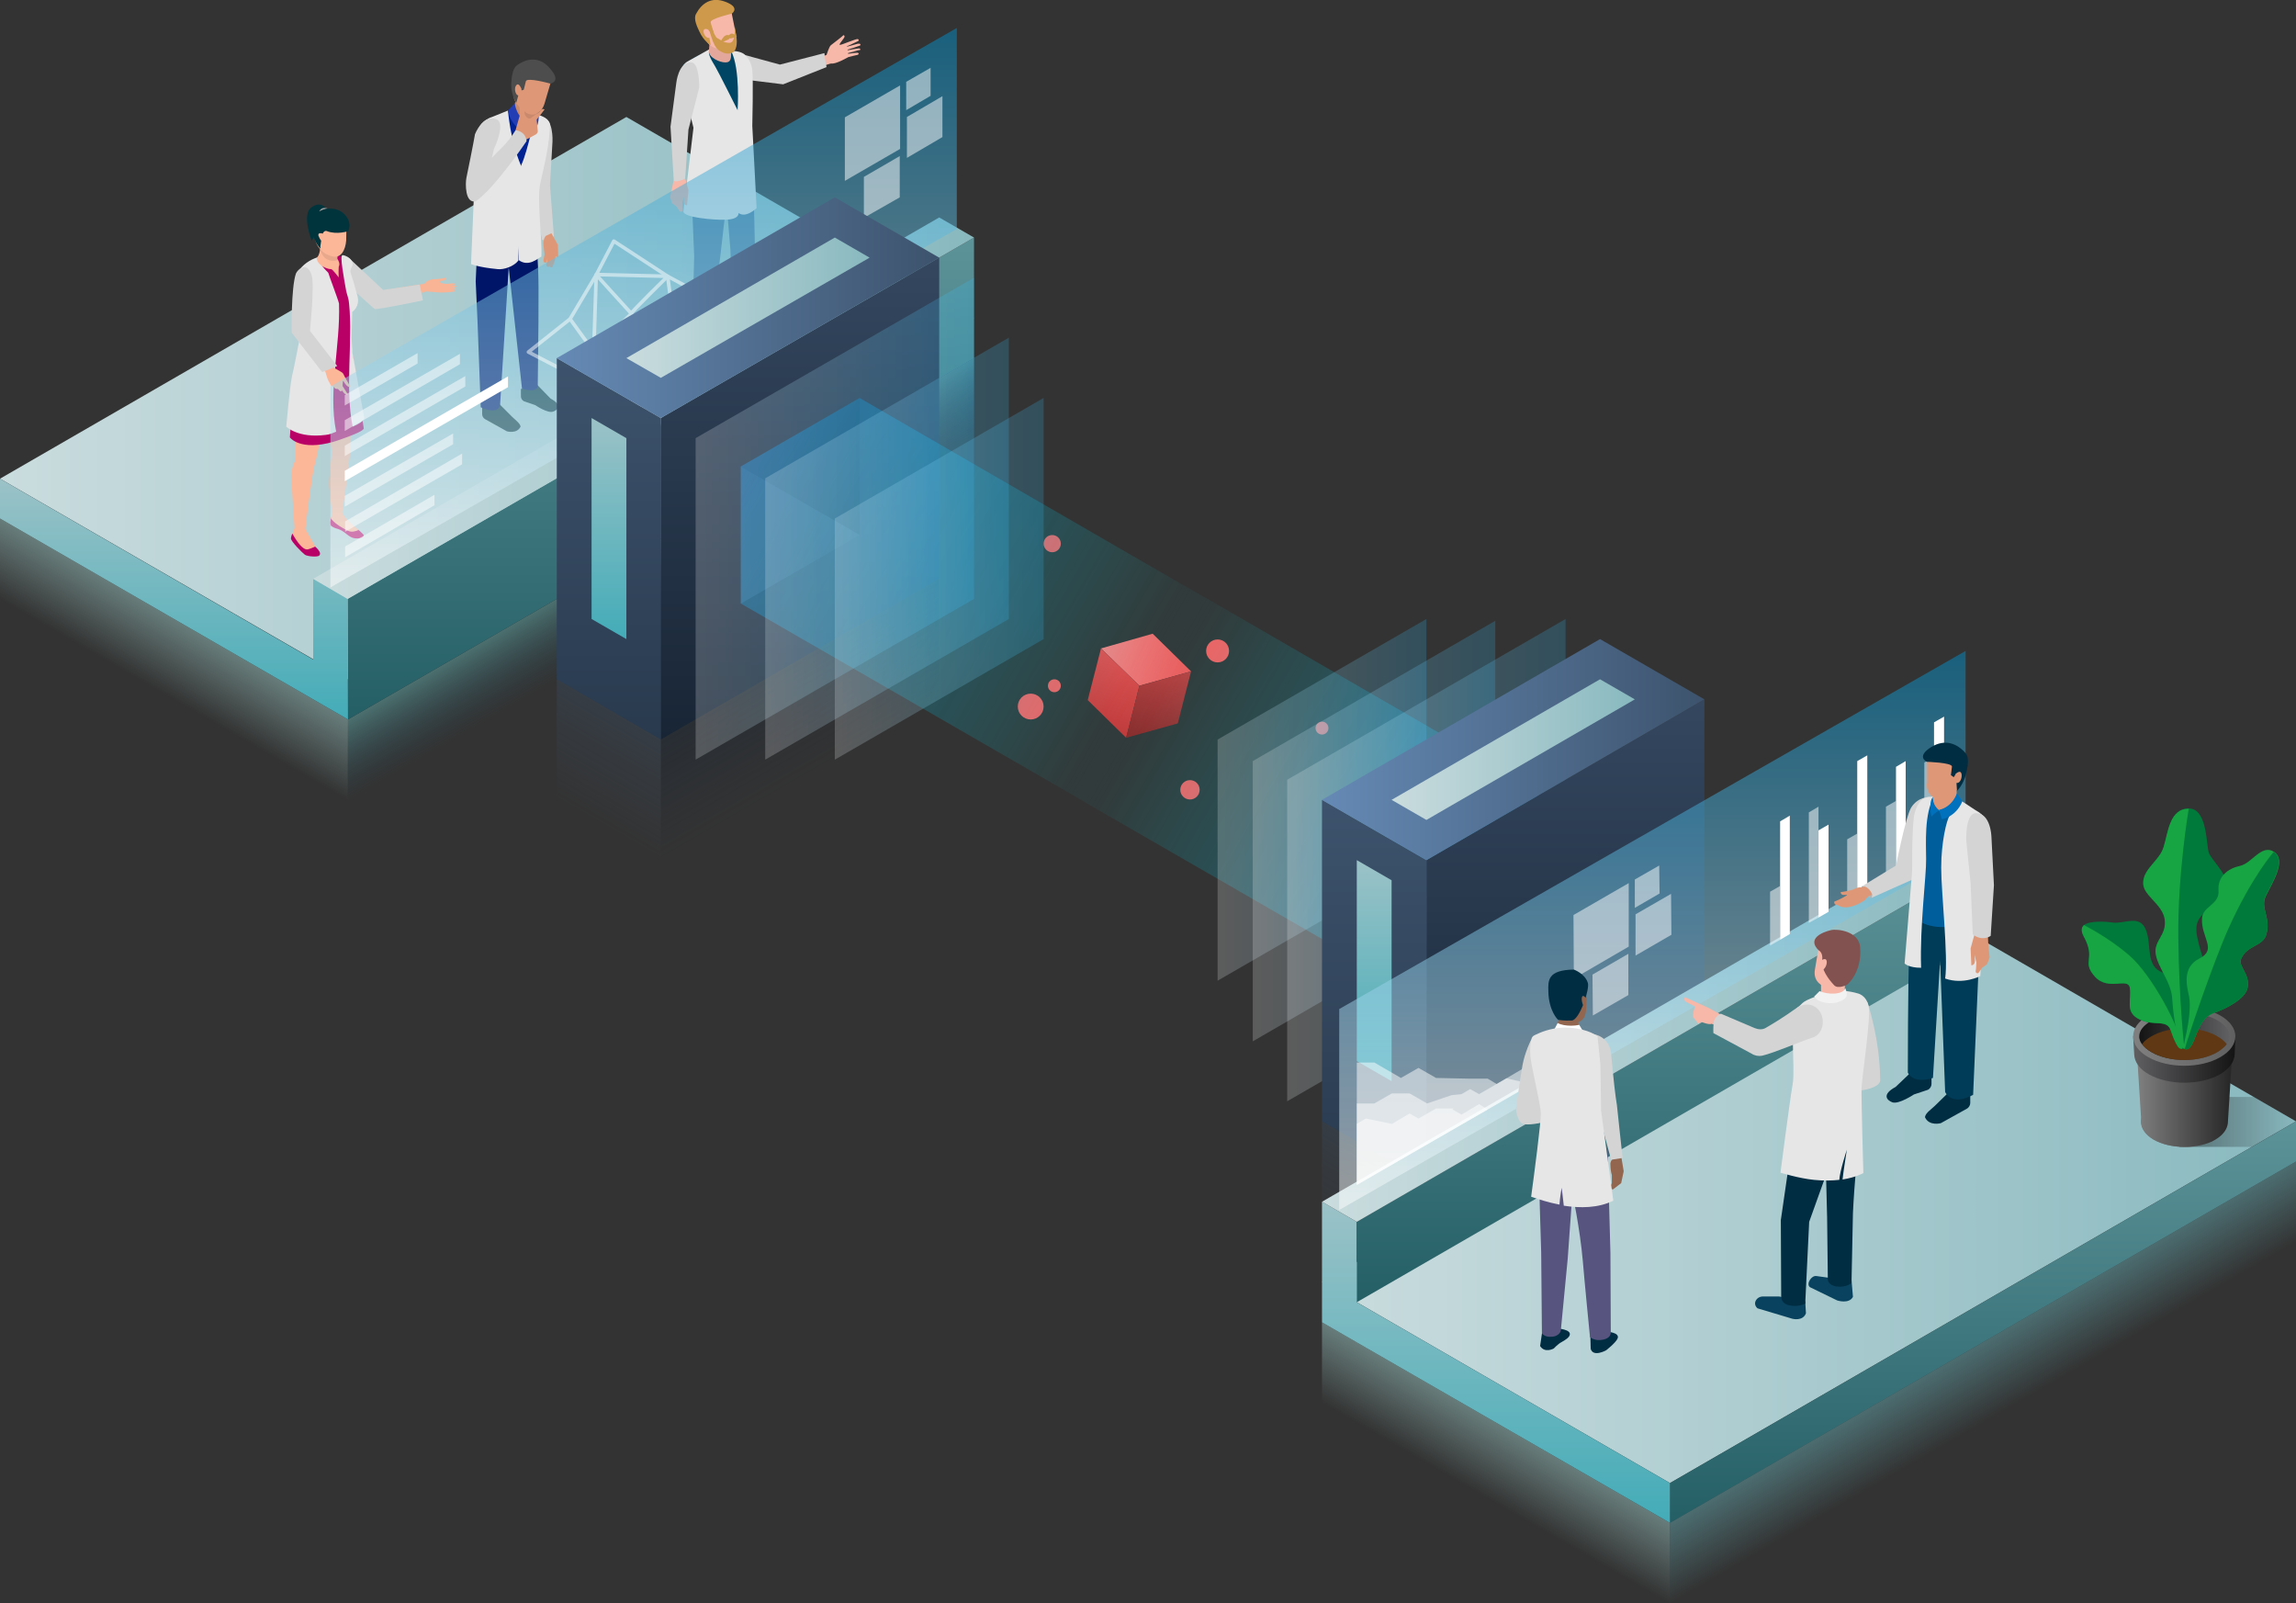 <svg xmlns="http://www.w3.org/2000/svg" width="640" height="446.8" viewBox="0 0 640 446.8" preserveAspectRatio="xMidYMid meet" xml:space="preserve">
    <rect x="0" y="0" width="640" height="446.8" fill="#333333" stroke="none"/>
    <style>.st0{fill:#f65e5e}.st18{fill:#0d343a}.st20{fill:#d4d4d4}.st21{fill:#df9877}.st23{fill:#e6e6e6}.st25{fill:#233eb5}.st28{fill:#b90067}.st29{fill:#fcb698}.st31{fill:#00343d}.st33{opacity:.1;fill:#6c90b1}.st34{fill:#f7b7a9}.st37{fill:#002d42}.st39{fill:#ce994a}.st43{opacity:.5}.st44{fill:none;stroke:#fff;stroke-linecap:round;stroke-linejoin:round;stroke-miterlimit:10}.st45{opacity:.5}.st45,.st46{fill:#fff}.st69{fill:#92664f}.st74{fill:#0071bc}.st75{fill:#09425e}.st86{fill:#007a3a}.st87{fill:#16a542}</style>
    <g id="creation">
        <circle cx="293.3" cy="151.5" r="2.4" class="st0"/>
        <circle cx="287.3" cy="196.9" r="3.6" class="st0"/>
        <circle cx="293.9" cy="191.1" r="1.8" class="st0"/>
        <circle cx="368.5" cy="202.9" r="1.8" class="st0"/>
        <circle cx="339.4" cy="181.4" r="3.2" class="st0"/>
        <circle cx="331.7" cy="220.1" r="2.7" class="st0"/>
        <linearGradient id="SVGID_1_" x1="278.289" x2="304.227" y1="-15919.523" y2="-15919.523" gradientTransform="scale(1 -1)rotate(-14.389 62634.718 -8162.603)" gradientUnits="userSpaceOnUse">
            <stop offset="0" style="stop-color:#f68282"/>
            <stop offset="1" style="stop-color:#f25555"/>
        </linearGradient>
        <path d="m306.9 180.7 14.4-4.1 10.7 10.5-14.4 4z" style="fill:url(#SVGID_1_)"/>
        <linearGradient id="SVGID_00000063629272111420361950000012244162190946413450_" x1="284.773" x2="284.773" y1="-15941.964" y2="-15919.523" gradientTransform="scale(1 -1)rotate(-14.389 62634.718 -8162.603)" gradientUnits="userSpaceOnUse">
            <stop offset="0" style="stop-color:#c73434"/>
            <stop offset="1" style="stop-color:#e64c4c"/>
        </linearGradient>
        <path d="m317.6 191.1-10.7-10.4-3.7 14.4 10.7 10.5z" style="fill:url(#SVGID_00000063629272111420361950000012244162190946413450_)"/>
        <linearGradient id="SVGID_00000148632764662074613160000008585652563321049488_" x1="297.742" x2="297.742" y1="-15941.964" y2="-15919.523" gradientTransform="scale(1 -1)rotate(-14.389 62634.718 -8162.603)" gradientUnits="userSpaceOnUse">
            <stop offset="0" style="stop-color:#8c2525"/>
            <stop offset="1" style="stop-color:#bf3d3d"/>
        </linearGradient>
        <path d="m332 187.1-14.4 4-3.7 14.5 14.4-4z" style="fill:url(#SVGID_00000148632764662074613160000008585652563321049488_)"/>
    </g>
    <g id="array_1_">
        <linearGradient id="SVGID_00000044160711962978563120000006597899460496388488_" x1="428.627" x2="312.969" y1="258.241" y2="191.466" gradientUnits="userSpaceOnUse">
            <stop offset="0" style="stop-color:#0072bf;stop-opacity:.5"/>
            <stop offset="1" style="stop-color:#0ff;stop-opacity:0"/>
        </linearGradient>
        <path d="m329.5 162.8-33.1 57.3 99.2 57.2 33-19.1v-38.1z" style="fill:url(#SVGID_00000044160711962978563120000006597899460496388488_)"/>
        <linearGradient id="SVGID_00000168814411267771917620000008883070366331802528_" x1="339.39" x2="397.565" y1="222.906" y2="222.906" gradientUnits="userSpaceOnUse">
            <stop offset="0" style="stop-color:#fff"/>
            <stop offset="1" style="stop-color:#2abfff"/>
        </linearGradient>
        <path d="m339.4 206.1 58.2-33.6v67.2l-58.2 33.6z" style="opacity:.2;fill:url(#SVGID_00000168814411267771917620000008883070366331802528_)"/>
        <linearGradient id="SVGID_00000131365487099333784900000001611917065683124637_" x1="349.221" x2="416.834" y1="231.604" y2="231.604" gradientUnits="userSpaceOnUse">
            <stop offset="0" style="stop-color:#fff"/>
            <stop offset="1" style="stop-color:#2abfff"/>
        </linearGradient>
        <path d="m349.2 212.1 67.6-39.1v78.1l-67.6 39.1z" style="opacity:.2;fill:url(#SVGID_00000131365487099333784900000001611917065683124637_)"/>
        <linearGradient id="SVGID_00000062871633158484662540000006345714520821726091_" x1="358.781" x2="436.351" y1="239.7" y2="239.7" gradientUnits="userSpaceOnUse">
            <stop offset="0" style="stop-color:#fff"/>
            <stop offset="1" style="stop-color:#2abfff"/>
        </linearGradient>
        <path d="m358.8 217.3 77.6-44.8v89.6l-77.6 44.8z" style="opacity:.2;fill:url(#SVGID_00000062871633158484662540000006345714520821726091_)"/>
        <linearGradient id="SVGID_00000127040895454314220820000013061432331926412169_" x1="436.351" x2="436.351" y1="329.263" y2="194.909" gradientUnits="userSpaceOnUse">
            <stop offset="0" style="stop-color:#182535"/>
            <stop offset="1" style="stop-color:#34475f"/>
        </linearGradient>
        <path d="M397.6 239.7v89.6l77.5-44.8v-89.6z" style="fill:url(#SVGID_00000127040895454314220820000013061432331926412169_)"/>
        <linearGradient id="SVGID_00000071541709554417149370000000075923562938993805_" x1="383.022" x2="383.022" y1="329.263" y2="222.906" gradientUnits="userSpaceOnUse">
            <stop offset="0" style="stop-color:#293a4e"/>
            <stop offset="1" style="stop-color:#3d536d"/>
        </linearGradient>
        <path d="m397.6 239.7-29.1-16.8v89.6l29.1 16.8z" style="fill:url(#SVGID_00000071541709554417149370000000075923562938993805_)"/>
        <linearGradient id="SVGID_00000145746171558322475420000015039714123756705155_" x1="375.519" x2="390.525" y1="351.208" y2="325.217" gradientUnits="userSpaceOnUse">
            <stop offset=".011" style="stop-color:#3d536d;stop-opacity:0"/>
            <stop offset="1" style="stop-color:#3d536d;stop-opacity:.3"/>
        </linearGradient>
        <path d="m397.6 329.3-29.1-16.8v34.6l29.1 16.8z" style="fill:url(#SVGID_00000145746171558322475420000015039714123756705155_)"/>
        <linearGradient id="SVGID_00000005961227391810020770000004806781959832066949_" x1="368.478" x2="475.136" y1="208.907" y2="208.907" gradientUnits="userSpaceOnUse">
            <stop offset="0" style="stop-color:#658ab5"/>
            <stop offset="1" style="stop-color:#3d536d"/>
        </linearGradient>
        <path d="m446 178.1-77.5 44.8 29.1 16.8 77.5-44.8z" style="fill:url(#SVGID_00000005961227391810020770000004806781959832066949_)"/>
        <linearGradient id="SVGID_00000111906193428175992390000002743785657385182648_" x1="383.028" x2="383.028" y1="301.273" y2="239.693" gradientUnits="userSpaceOnUse">
            <stop offset="0" style="stop-color:#43acb8"/>
            <stop offset="1" style="stop-color:#9bc2c7"/>
        </linearGradient>
        <path d="m378.2 239.7 9.7 5.6v56l-9.7-5.6z" style="fill:url(#SVGID_00000111906193428175992390000002743785657385182648_)"/>
        <linearGradient id="SVGID_00000177459914208557653150000005298005417592618662_" x1="387.882" x2="455.744" y1="208.904" y2="208.904" gradientUnits="userSpaceOnUse">
            <stop offset="0" style="stop-color:#cadcde"/>
            <stop offset="1" style="stop-color:#88b9bf"/>
        </linearGradient>
        <path d="m387.9 222.9 9.7 5.6 58.1-33.6-9.7-5.6z" style="fill:url(#SVGID_00000177459914208557653150000005298005417592618662_)"/>
    </g>
    <g id="people_1_">
        <linearGradient id="SVGID_00000127753850922657844180000012419348111623072900_" x1="43.624" x2="53.325" y1="192.103" y2="175.3" gradientUnits="userSpaceOnUse">
            <stop offset="0" style="stop-color:#9bc7c3;stop-opacity:0"/>
            <stop offset="1" style="stop-color:#9bc7c3;stop-opacity:.5"/>
        </linearGradient>
        <path d="M0 144.5v22.4l96.9 56 .1-22.4z" style="fill:url(#SVGID_00000127753850922657844180000012419348111623072900_)"/>
        <linearGradient id="SVGID_00000058587444712290884800000005095896132266363529_" x1="179.391" x2="189.097" y1="152.953" y2="169.765" gradientUnits="userSpaceOnUse">
            <stop offset="0" style="stop-color:#5c9997;stop-opacity:.6"/>
            <stop offset="1" style="stop-color:#255266;stop-opacity:0"/>
        </linearGradient>
        <path d="m96.9 222.9.1-22.4L271.5 99.8v22.4z" style="fill:url(#SVGID_00000058587444712290884800000005095896132266363529_)"/>
        <linearGradient id="SVGID_00000141426721933232078030000007156177033909395841_" x1="0" x2="271.536" y1="110.97" y2="110.97" gradientUnits="userSpaceOnUse">
            <stop offset="0" style="stop-color:#cadcde"/>
            <stop offset="1" style="stop-color:#88b9bf"/>
        </linearGradient>
        <path d="m0 133.4 97 55.9L271.5 88.6l-96.9-56z" style="fill:url(#SVGID_00000141426721933232078030000007156177033909395841_)"/>
        <linearGradient id="SVGID_00000182524237153721530520000011334915645358580621_" x1="184.232" x2="184.232" y1="200.518" y2="66.155" gradientUnits="userSpaceOnUse">
            <stop offset="0" style="stop-color:#255f66"/>
            <stop offset="1" style="stop-color:#5c9399"/>
        </linearGradient>
        <path d="m96.9 166.9.1 33.6L271.5 99.8V66.2z" style="fill:url(#SVGID_00000182524237153721530520000011334915645358580621_)"/>
        <path d="m142.8 116.2-3.5-3.5-4.9.7v2c0 .6.3 1.1.8 1.4l6.1 3.4s2.8.8 3.8-1.3v-.1c-.2-.9-1.6-1.9-2.3-2.6M153.5 111.1l-3.8-3.9-4.5 1.2v2c0 .6.3 1.1.8 1.4l3.2 1.1s3.5 2.4 5 1.8c1.4-.5 2.5-1.9-.7-3.6" class="st18"/>
        <path d="M149.8 71.1c-.1-2.2 0-10.5 0-10.5l-4.4.8-12-.8-.8 17.8.5 11 .9 24.1c5.2 2.3 5.4-.7 5.4-.7l2.4-38.3 3.7 33.8c4.8 1.4 4.4-.9 4.4-.9.4-30.5.2-30.5-.1-36.3" style="fill:#001568"/>
        <path d="M150.7 32.7c-4 .3-3.4 6.9-3.4 6.9l1.1 13.5 2.7 13.7s1.9.8 3.3-1l-1.1-14.2.7-12.1s.4-7.1-3.3-6.8" class="st20"/>
        <path d="m153.7 65-1.5.7c-.6.5-.8 1.8-.7 2.6l.1 1 .2 1.6-.3 1.5s-.1 1 .7.8l.4-1.2-.1 1s-.7 1.3.4 1.4l.2-.3c.2.5.8.4.8.4s.7-1.2 1-3.1c.3.3.7.2.7.2l-.1-3.4z" class="st21"/>
        <path d="m147.5 28.3 2.9 5-1 32.4-16.7-1.4 7-32.4z" style="fill:#002292"/>
        <path d="m141.6 30.8-4.2 1.7c-2.6.8-4.2 2.6-4.6 5.3l-1.5 35.8s2.1.9 7.4 1.4c1.7.2 4.5-.7 5.8-2.4-.1-6.8 1.9-17.1.7-26.5-3-7.1-3.6-15.3-3.6-15.3" class="st23"/>
        <path d="M153.3 34.6c-.3-1.5-2.2-2.4-3.8-2.7-.5-.1-2.2 9.8-4.2 14.1-2.8 6.2-.8 19.6-.7 26.5 2.8 2 5.3-.5 6.3-1 .3-4.6-1.3-15.9-.3-20.4 1.2-5.5 2.6-10.7 2.7-16.5" class="st23"/>
        <path d="m144.6 25.2-1.6 5.3 2.7 4c1.8.4 3.6-.8 4-2.7l1.1-5.4z" style="fill:#c9896c"/>
        <path d="m143.5 28.8-1.9 2c.9 4.6 4.5 6 4.5 6l1.3-2.4c-3.6-1.7-3.9-5.6-3.9-5.6M147.5 34.4s1.4 1.4 1.7 2.2c0 0 1.7-3.9.6-5.4 0-.1-.1 2.1-2.3 3.2" class="st25"/>
        <path d="M143.3 26c-.8 2.6 3.2 5.3 3.5 5.5 2 1.1 4.2 0 5-2.7l2-6.8-9.6-1.1z" class="st21"/>
        <path d="M144.1 18.2c-1.4 1-1.5 3.9-1.6 5.2-.1 3 1.4 5.3 1.4 5.3l1.2-4.4.3.9.6-.2s.5-2.1.6-2.4c.4-1.1 6.8.7 6.8.7s3.2-.5 0-4.1c-2.8-3.5-6.4-3.1-9.3-1" style="fill:#4d4d4d"/>
        <path d="M143.7 24.1c-.4.9.1 2.7 1 2.5l.6-1.9s-.8-2.2-1.6-.6M150.4 31.1s-1.5 1.2-2.4 1.8-1.7-.9-1.7-.9l-.3-2c-.3-.6-1.2-.6-1.2-.6l.1 2.7-1.2 4.2 2.8 2.7 2.8-1.5c.4-.2.7-.7.6-1.1l-.3-3.1.9-1.1 1.3-1.7c-.8-.5-1.4.6-1.4.6" class="st21"/>
        <path d="M143.7 36.3c-2.5 4.1-4.7 5.5-6.6 7.7l.6-2.5s3.5-7.3.6-8.3c-3.8-1.3-5.9 4.2-5.9 4.2s-.5 3-2.4 12.2c-.3 1.5-.4 7.2 2.6 6.5 5.3-3.6 14.2-16.8 14.2-16.8-.4-2.9-3.1-3-3.1-3" class="st20"/>
        <path d="M107.6 80.8c4.1-.7 10.5-1.7 10.6-1.7h.1c.2-.3.6-.7 1.1-.9.8-.3.8-.4 1.9-.4 1 0 2.9-.4 2.9-.4s.3.6-.6.8-1.2 0-1 .4c0 .1.3.2.5.3.1 0 .3.1.5.1s.3 0 .5.1h.7c.7-.1 1.4-.2 1.8-.1.2.1.2.3.2.3s-.6.3-1.5.4c.7-.1 1.4-.2 1.7-.1.2.1.2.3.2.3s-.8.3-1.8.4c.6-.1 1.2-.1 1.5 0 .2.1.2.3.2.3s-1.5.4-2.9.3h.5c.7 0 1.5-.2 1.9 0 .2.1.2.3.2.3s-1.6.3-3 .3c-.7.1-3-.1-5-.3-2.1.8-6.8 2.3-10 3.2-.4-1.2-.7-2.4-1.2-3.6" style="fill:#f9b395"/>
        <path d="M97.6 72.2c3.6 3.4 9.2 8.6 9.2 8.6l10.2-1.5.9 4.4s-12.8 2.7-13.5 2.4c0 0-5.2-4.6-7.3-6.6-3-3-5.4-4.9-5.4-4.9 1-3.5 5.1-3.2 5.9-2.4" class="st20"/>
        <path d="M100.1 147.8c1 .9 1.3 1.3 1.3 1.3 0 .4-.3.6-.3.6-.3.3-2.1.6-3.2 0-1.1-.5-2.1-1.8-3.7-2.3-1.6-.4-2-1-2-1-.2-1.1.1-2.2.1-2.2s6.7 2.7 7.8 3.6M87.8 152.3c1.3 1.1 1.7 2 1.2 2.5-.4.5-3.2.3-4-.2-.8-.6-4-3.8-3.9-4.6s.4-1.3.4-1.3z" class="st28"/>
        <path d="M95.4 142.8c0-.5.3-1.2 1.8-13.2.8-6.3.8-6.8.8-28.1l-14-.9-1.6 9.7-.1 18.2s-1.3 1.2-1 6.2c.3 4.9.7 11.5.8 12.4 0 .1-.2.7-.6 1.6 0 0 2.5 4.8 4.3 4.4.8-.2 1.4-.5 2.1-.8l-2.8-4.9s2-16.2 2.6-17.8c.4-1.2 2.3-10.3 3.3-15.1l1.5 11.6s-.7 6-.7 8.7.8 8 .8 8 .1.5-.4 1.6c.1 0 .6 1.5 4.8 3.5 1 .5 2 .2 3-.2-1.1-.9-3.9-3.1-4.6-4.9" class="st29"/>
        <path d="m101.4 119.4-3.8-24.7s.6-10.5.5-11.5c-.4-3.6-.8-5.7-2.1-9.2-.3-.8-.5-1.7-.5-2.6-.9-.1-2.1-.2-3.4-.1-.8.1-6.4 1.7-8.9 5-1.5 1.9.8 8.8.9 17 0 .3 0 .6-.1.9l-.5 5.4s-.3.9-.7 2.4v.1c-.5 2-1.1 5.1-1.2 8.4l-.8 11.4s2.8 3.9 12.2 1.2c1.1-.3 3.5-1.2 4.3-1.5 4.3-1.6 4.1-2.2 4.1-2.2" class="st28"/>
        <path d="M83.6 94c.2-4.4-2-15.9-.7-18 1.4-2.3 3.5-3.6 5.6-4.3.4 1 .9 1.9 1.6 2.8.4.5.9 1 1.4 1.5.2.8 2.7 7.3 3 8.6.4 11.9-3.1 24.3-.8 35.7-.8.3-1.7.8-2.9.9-7.7 1-11-2.3-11-2.3s.9-10.6 1.6-14.1c.4-1.4 2.2-10.8 2.2-10.8M95.5 71.1c.7.1 1 .3 1 .3s1.6.6 1.8 2.1c.1.6-.8 1.5-.6 2.4l1 3.2 1 3.6c.6 2.9-1.5 4.2-1.5 4.2l-.2 7.3.3 4.4 3.2 17.7s.6 1-3.2 2.6c-2.2-11 .1-23.4-1-34.3-.1-1.4-.5-2.2-.8-3.5-.6-3.4-1.9-10.1-1-10" class="st23"/>
        <path d="M91.5 70.6c3 .8 3.3 3 3 3.5-.2.2-.1 3.2-.1 3.2S92.7 75 92.3 75c-.5 0-.8-.1-1.4-.3-2.8-1.1-2.6-2.9-2.6-2.9s1.3-1.7 3.2-1.2" class="st29"/>
        <path d="m89.2 68.7 4.9-.2s-.1 3.6-.4 5.4l-5.1-2.3c0-.1.8-1.5.6-2.9" class="st29"/>
        <path d="M94.2 68.5s0 2.2-.2 4c-1.2.4-2.6.1-3.5-.7-.6-.6-1-1.4-1.2-2.3v-.8z" style="fill:#e8a88c"/>
        <path d="M86.8 57.8c2.7-2 4.2.4 4.2.4l-3.1 7.2-1 1.7s-2.9-7.3-.1-9.3" class="st31"/>
        <path d="m91.3 58.1-2.3.8c.7-1.5 2.3-.8 2.3-.8" style="fill:#9b9b9b"/>
        <path d="M96.5 67c-.2 2.7-1.5 5.2-4 4.4 0 0-4.3-.8-4.8-5.6l-.3-3.8 9.2-1.1z" class="st29"/>
        <path d="M89.9 58.5c1.1-.5 4.2-.9 6.3 1.4.7.8 1.8 2.5.9 4.5 0 0-3.2 1.1-6 0-.5-.2-.9.2-1.1.6-.3.6-.7 3.6-.7 3.6v.7s-1.8-1.9-2-4.2c-.7-4.5 1.5-6.1 2.6-6.6" class="st31"/>
        <path d="M89.4 65c.8 0 .8.4.8.4l-.2 1.8s-.5.2-1-1c-.4-.6-.4-1.3.4-1.2M93.6 103.1c.3.2 1.7 1.1 3 3l-1 .1-.1 1c0 .3 0 .5.2.7l1.2 1.9c0 .3-.6.1-.7 0-.5-.3-.8-1-.8-1s-.1.2-.2.2c-.2.1-.3 0-.4 0l-.6-.6c-.2 0-.5 0-.7-.1s-.6-.6-.6-.6l-.4-.1c-.4-.1-.6-1-.9-1.4s-.9-2.6-.9-2.6l-.7-.6 2.9-.7z" class="st29"/>
        <path d="M95.7 104.2c.3.7.8 1.5.8 1.5l1.1 2s-.2.4-.9-.2-1.5-2.3-1.5-2.3l-2.9-3.1c0 .1 3.2 1.5 3.4 2.1" class="st29"/>
        <path d="M86.9 76.8c.8 2.8-.5 15.4-.5 15.4L94 102l-4.2 1.7-8.5-11s-.2-12.6 1.2-16.5c.4-1 3.1-3.7 4.4.6" class="st20"/>
        <path d="M202.7 92.5c-2.6-.3-10.7 1.3-10.2 3.7s6.9 4.7 8.8 5.1c3.5.7 14.3.8 15.1-3.6.9-5.3-10.9-5.2-13.7-5.2" class="st33"/>
        <path d="M239.6 13.5c-.2-.1-3.3.5-3.3.5s-.2-.1.1-.2c.7-.2 2.8-.9 3-1 .5-.1.5-.3.4-.5s-.6-.1-.8-.1c-.2.1-2.9.8-2.9.8s-.2 0 .2-.2c.8-.3 2.5-1.2 2.8-1.3.5-.2.2-.6 0-.6-.2-.1-1.2.3-2.6.8-1.3.5-2.1.8-2.4.8s.3-.8 1-1.7 0-1 0-1c-.2.3-3 2.4-3.5 2.8s-1.2 2.7-1.2 2.7l-.8.3.4 2.6s1.4-.5 1.7-.5c1.3.2 4.2-1.5 4.8-1.8.3-.1 2.5-.6 2.5-.6.7-.3.2-.6 0-.6-.8 0-2.6.3-2.6.3v-.2s2.2-.6 2.9-.8c.8 0 .5-.4.3-.5" class="st34"/>
        <path d="M209.9 51.3c-.6-6.8-.7-10.4-.7-10.4l-16 2.4s-.8 2.1-.4 11l.7 17.1-.6 22.6s3 2.2 5-.1l2.9-22.6 1.7-14.9 1.1 13.2.7 21.5s2.8 1.8 5.5-.2l.6-23c0 .1-.2-12.5-.5-16.6" style="fill:#517fa2"/>
        <path d="M217.4 18s-9.1-2.5-13.2-3.6c-2-.5-.4 7.4-.4 7.4.2-.1 14.5 1.7 14.5 1.7l12.1-4.8s-.5-2.3-.6-3.9z" class="st20"/>
        <path d="M205.2 14.6c-4.9-1.2-4.8-1.4-7.7-.4-3.6 1.3-7.1 3.9-7.1 3.9l3.2 17.7-.9 9 16.5.2s-.1-7.9-.3-10.8c-.1-1.2 1-11.5.2-14-.9-3.5.3-4.6-3.9-5.6" style="fill:#004563"/>
        <path d="m192.4 16.7 5.4-3c-.7 1.4.7 3.3 1.6 4.9.8 1.3 6.2 12.1 6.2 12.1s-.3 22.5.3 28.7c-.2 2-3.5 2.1-8.8 1.6-6.9-.7-6.6-2-6.6-2l2.8-23.4-3.3-13.3c-.1-2.8-.3-4.3 2.4-5.6" class="st23"/>
        <path d="m212.9 94.5-3.9-3.9h-4.2l-.4 3c0 .6.3 1.2.9 1.6l1.7.5c1.1.3 2.2.9 3.1 1.6 1.1.8 3.1 1.2 4.1.8.9-.3 1.4-.5 1-1.5-.2-.7-.9-1.4-2.3-2.1M200.4 97.6l-3.1-4.1h-4.1l-.3 2.8c0 .6.3 1.2.9 1.5l4.1 3.4c.8.7 1.9 1.1 3 .9.9-.1 1.7-.5 2-1.6v-.2c-.1-.9-1.7-1.9-2.5-2.7" class="st37"/>
        <path d="M197.6 14.3c0 1.7 2.9 3.1 4.6 3.1s1.6-1.4 1.6-3.1v-5H198z" style="fill:#e3a89b"/>
        <path d="m203.8 2.9-8.4 3.3 1.4 4.6c.5 2.5 3.8 3.1 5.3 3 1.8-.1 3.5-1.9 3-4.4z" class="st34"/>
        <path d="M202.2.5c-3.9-1.5-6.6.4-8.2 3.4-.8 1.5.5 3.9 1 5 1.2 2.6 3.1 3.7 3.1 3.7l-.8-4.4.8 1.2.8-.5s-.8-2.4-.8-2.7c-.2-1 5.9-2.4 5.9-2.4s2.5-1.7-1.8-3.3" class="st39"/>
        <path d="M197.3 8.2c-.5-.2-1.2-.3-1.2.6.1 1.1 1.1 2.2 1.9 1.6l-.1-1.4s-.3-.6-.6-.8" class="st34"/>
        <path d="m193.2 27.8-1.2 5.1c-.6 1.4-1.2 2.7-1.4 3.2-.3 4.4-.5 9.9-.9 14.2.3-.1.7-.3 1.2-.5l.9-13.7 2-7.5-.8-3.9z" class="st33"/>
        <path d="M209.7 19.5c.3 2.6 0 15.6 0 15.6l1.2 22.9s-3.4 3.3-5.4 1c-1.1-1.2-.9-26-.9-26l1-2.3s.8-11.4-1.8-16.5c1.7 0 3 .3 3.9 1.1 1.1 1 1.8 2.7 2 4.2" class="st23"/>
        <path d="m187.8 50.1-1 4.8.5 1.7 1.3 1s.7 1.1.8 1.2c.3.4 1 .2.9-.3l-.1-.5v-1.6l.5-1.7v-.2l-.1 1.5c-.1 1.3.9 1.2.9 1.2l.4-4.2-.9-3.2z" class="st34"/>
        <path d="M192.8 17.4c-3.7-.4-4.3 5.8-4.3 5.8l-1.6 12.1.9 15s.4.8 3.2-.5l.9-13.7 3-11.7c0 .1.1-6.8-2.1-7" class="st20"/>
        <path d="M204.8 7.4s.1 2.8-.4 3.7c-.1.3-.4.7-.8.8-.3.1-.9 0-1.4-.1s-1.1-.5-2.3-1.2c-.5-.3-1.1-1.8-1.7-3.3l-.5.7s.9 5 2.8 6.1c.8.5 2.3 1.3 3.8.5.8-.4 1.4-2.3.9-4.8-.1-.7-.4-2.4-.4-2.4" class="st39"/>
        <path d="M200.8 11.9s2.3-.8 2.5-1.1.3-.8.1-.9c-1.7-.8-2.6 2-2.6 2" class="st39"/>
        <path d="M203.1 10.1c-.1.2.1.5.4.6s1.9-.5 1.9-.5-1.6-1.8-2.3-.1" class="st39"/>
        <linearGradient id="SVGID_00000078014068221894786570000017497011347839348380_" x1="48.502" x2="48.502" y1="200.518" y2="133.402" gradientUnits="userSpaceOnUse">
            <stop offset="0" style="stop-color:#43acb8"/>
            <stop offset="1" style="stop-color:#9bc2c7"/>
        </linearGradient>
        <path d="m96.9 166.9-9.6-5.6v22.5L0 133.4v11.1l97 56z" style="fill:url(#SVGID_00000078014068221894786570000017497011347839348380_)"/>
        <linearGradient id="SVGID_00000008852527698183635820000011093991927199279268_" x1="87.272" x2="271.515" y1="113.729" y2="113.729" gradientUnits="userSpaceOnUse">
            <stop offset="0" style="stop-color:#cadcde"/>
            <stop offset="1" style="stop-color:#88b9bf"/>
        </linearGradient>
        <path d="M87.3 161.3 261.8 60.6l9.7 5.6L96.9 166.9z" style="fill:url(#SVGID_00000008852527698183635820000011093991927199279268_)"/>
        <linearGradient id="SVGID_00000173855930214372949340000006357542567070795908_" x1="179.394" x2="179.394" y1="163.654" y2="7.85" gradientUnits="userSpaceOnUse">
            <stop offset="0" style="stop-color:#fff;stop-opacity:.5"/>
            <stop offset="1" style="stop-color:#008dc7;stop-opacity:.5"/>
        </linearGradient>
        <path d="M92.1 107.7 266.7 7.8v56L92.1 163.7z" style="fill:url(#SVGID_00000173855930214372949340000006357542567070795908_)"/>
        <g class="st43">
            <path d="m166.2 76.6-7.3 12.3M159 104.2l-11.7-6.1 11.6-9.2 12.1 16.7-3.4 9.8zl17-16.8 13 11.3-2.9-21.7-15-9.8-4.9 9.4 9.8 10.8" class="st44"/>
            <path d="m183.5 119 5.4-20.2-18 6.9c.1-.1 12.2 13.1 12.6 13.3s-15.9-3.6-15.9-3.6M189 98.7l11.8-13.8-14.7-7.9M171 105.6l5-18.3c0-.4 10.1-10.3 10.1-10.3l-19.9-.5-.7 21.5" class="st44"/>
        </g>
        <path d="m116.4 98.4-20.3 11.7v2.9l20.3-11.7zM128.2 98.6l-32.1 18.5v3l32.1-18.6zM129.7 104.8l-33.6 19.4v2.9l33.6-19.4z" class="st45"/>
        <path d="m141.6 104.9-45.5 26.3v2.9l45.5-26.2z" class="st46"/>
        <path d="m126.3 120.8-30.2 17.4v3l30.2-17.4zM128.8 126.4l-32.6 18.9v2.9l32.6-18.8zM121.1 137.9l-24.9 14.4v3l24.9-14.5z" class="st45"/>
        <g class="st43">
            <path d="m250.9 23.8-15.4 8.9v17.7l15.4-8.9zM262.7 26.8l-9.9 5.8V44l9.9-5.8zM250.8 43.5l-10 5.8v11.4l10-5.7zM259.4 18.9l-6.8 3.9v7.9l6.8-4z" class="st46"/>
        </g>
    </g>
    <g id="array">
        <linearGradient id="SVGID_00000082363728574486688790000014882766826212795289_" x1="223.034" x2="223.034" y1="206.108" y2="71.753" gradientUnits="userSpaceOnUse">
            <stop offset="0" style="stop-color:#182535"/>
            <stop offset="1" style="stop-color:#34475f"/>
        </linearGradient>
        <path d="M184.2 116.5v89.6l77.6-44.8V71.8z" style="fill:url(#SVGID_00000082363728574486688790000014882766826212795289_)"/>
        <linearGradient id="SVGID_00000160158034586082643060000000192447442104515256_" x1="169.705" x2="169.705" y1="206.108" y2="99.751" gradientUnits="userSpaceOnUse">
            <stop offset="0" style="stop-color:#293a4e"/>
            <stop offset="1" style="stop-color:#3d536d"/>
        </linearGradient>
        <path d="m184.2 116.5-29-16.7v89.5l29 16.8z" style="fill:url(#SVGID_00000160158034586082643060000000192447442104515256_)"/>
        <linearGradient id="SVGID_00000156576976714820878310000001417258449965613211_" x1="215.763" x2="230.311" y1="187.914" y2="213.112" gradientUnits="userSpaceOnUse">
            <stop offset="0" style="stop-color:#182535;stop-opacity:.4"/>
            <stop offset="1" style="stop-color:#182535;stop-opacity:0"/>
        </linearGradient>
        <path d="M184.2 206.1v33.6l77.6-44.8v-33.6z" style="fill:url(#SVGID_00000156576976714820878310000001417258449965613211_)"/>
        <linearGradient id="SVGID_00000001645254405799830770000018235337378818428553_" x1="162.432" x2="176.976" y1="227.101" y2="201.909" gradientUnits="userSpaceOnUse">
            <stop offset=".011" style="stop-color:#3d536d;stop-opacity:0"/>
            <stop offset="1" style="stop-color:#3d536d;stop-opacity:.3"/>
        </linearGradient>
        <path d="m184.2 206.1-29-16.8v33.6l29 16.8z" style="fill:url(#SVGID_00000001645254405799830770000018235337378818428553_)"/>
        <linearGradient id="SVGID_00000023969274600877990410000002123051040494645136_" x1="155.161" x2="261.819" y1="85.752" y2="85.752" gradientUnits="userSpaceOnUse">
            <stop offset="0" style="stop-color:#658ab5"/>
            <stop offset="1" style="stop-color:#3d536d"/>
        </linearGradient>
        <path d="m232.7 55-77.5 44.8 29 16.7 77.6-44.7z" style="fill:url(#SVGID_00000023969274600877990410000002123051040494645136_)"/>
        <linearGradient id="SVGID_00000091010318258200731750000011786824742561389711_" x1="169.711" x2="169.711" y1="178.118" y2="116.538" gradientUnits="userSpaceOnUse">
            <stop offset="0" style="stop-color:#43acb8"/>
            <stop offset="1" style="stop-color:#9bc2c7"/>
        </linearGradient>
        <path d="m164.9 116.5 9.7 5.6v56l-9.7-5.6z" style="fill:url(#SVGID_00000091010318258200731750000011786824742561389711_)"/>
        <linearGradient id="SVGID_00000164475736767478455540000009184559616764956849_" x1="174.565" x2="242.427" y1="85.749" y2="85.749" gradientUnits="userSpaceOnUse">
            <stop offset="0" style="stop-color:#cadcde"/>
            <stop offset="1" style="stop-color:#88b9bf"/>
        </linearGradient>
        <path d="m174.6 99.8 9.6 5.5 58.2-33.5-9.7-5.6z" style="fill:url(#SVGID_00000164475736767478455540000009184559616764956849_)"/>
        <linearGradient id="SVGID_00000124847572045464491570000010383932606181564847_" x1="125.139" x2="125.139" y1="-15851.916" y2="-15890.073" gradientTransform="scale(-1 1)rotate(60 -13906.648 -8181.95)" gradientUnits="userSpaceOnUse">
            <stop offset="0" style="stop-color:#182535"/>
            <stop offset="1" style="stop-color:#34475f"/>
        </linearGradient>
        <path d="M239.6 149.1 206.5 130l33.1-19.1z" style="fill:url(#SVGID_00000124847572045464491570000010383932606181564847_)"/>
        <linearGradient id="SVGID_00000114782814193680165100000003096645815553504443_" x1="158.184" x2="158.184" y1="-15851.916" y2="-15890.073" gradientTransform="scale(-1 1)rotate(60 -13906.648 -8181.95)" gradientUnits="userSpaceOnUse">
            <stop offset="0" style="stop-color:#293a4e"/>
            <stop offset="1" style="stop-color:#3d536d"/>
        </linearGradient>
        <path d="m206.5 130 33.1 19.1-33.1 19.1z" style="fill:url(#SVGID_00000114782814193680165100000003096645815553504443_)"/>
        <linearGradient id="SVGID_00000007390714996457518190000016660738575133687978_" x1="322.205" x2="206.548" y1="196.783" y2="130.008" gradientUnits="userSpaceOnUse">
            <stop offset="0" style="stop-color:#0ff;stop-opacity:0"/>
            <stop offset="1" style="stop-color:#0072bf;stop-opacity:.5"/>
        </linearGradient>
        <path d="m305.7 225.4 33-57.2-99.1-57.3-33.1 19.1v38.2z" style="fill:url(#SVGID_00000007390714996457518190000016660738575133687978_)"/>
        <linearGradient id="SVGID_00000006680559539221753060000003933929219612514495_" x1="232.729" x2="290.909" y1="161.327" y2="161.327" gradientUnits="userSpaceOnUse">
            <stop offset="0" style="stop-color:#fff"/>
            <stop offset="1" style="stop-color:#2abfff"/>
        </linearGradient>
        <path d="m232.7 144.5 58.2-33.6v67.2l-58.2 33.6z" style="opacity:.2;fill:url(#SVGID_00000006680559539221753060000003933929219612514495_)"/>
        <linearGradient id="SVGID_00000018935749191711576090000012259953680105270706_" x1="213.344" x2="281.217" y1="152.929" y2="152.929" gradientUnits="userSpaceOnUse">
            <stop offset="0" style="stop-color:#fff"/>
            <stop offset="1" style="stop-color:#2abfff"/>
        </linearGradient>
        <path d="m213.3 133.3 67.9-39.2v78.4l-67.9 39.2z" style="opacity:.2;fill:url(#SVGID_00000018935749191711576090000012259953680105270706_)"/>
        <linearGradient id="SVGID_00000176738995463473265900000004496477688148480658_" x1="193.946" x2="271.515" y1="144.529" y2="144.529" gradientUnits="userSpaceOnUse">
            <stop offset="0" style="stop-color:#fff"/>
            <stop offset="1" style="stop-color:#2abfff"/>
        </linearGradient>
        <path d="m193.9 122.1 77.6-44.7v89.5l-77.6 44.8z" style="opacity:.2;fill:url(#SVGID_00000176738995463473265900000004496477688148480658_)"/>
    </g>
    <g id="plane">
        <linearGradient id="SVGID_00000051359855901475739920000001545731899411884455_" x1="368.464" x2="640" y1="334.886" y2="334.886" gradientUnits="userSpaceOnUse">
            <stop offset="0" style="stop-color:#cadcde"/>
            <stop offset="1" style="stop-color:#88b9bf"/>
        </linearGradient>
        <path d="m368.5 357.3 97 56L640 312.5l-96.9-56z" style="fill:url(#SVGID_00000051359855901475739920000001545731899411884455_)"/>
        <linearGradient id="SVGID_00000026867056515648315320000009875788290869419671_" x1="552.734" x2="552.734" y1="424.435" y2="312.494" gradientUnits="userSpaceOnUse">
            <stop offset="0" style="stop-color:#255f66"/>
            <stop offset="1" style="stop-color:#5c9399"/>
        </linearGradient>
        <path d="M465.5 413.3v11.1L640 323.7v-11.2z" style="fill:url(#SVGID_00000026867056515648315320000009875788290869419671_)"/>
        <linearGradient id="SVGID_00000127039249231661388370000008003503381503650729_" x1="412.088" x2="421.789" y1="416.02" y2="399.217" gradientUnits="userSpaceOnUse">
            <stop offset="0" style="stop-color:#9bc7c3;stop-opacity:0"/>
            <stop offset="1" style="stop-color:#9bc7c3;stop-opacity:.5"/>
        </linearGradient>
        <path d="M368.5 368.5v22.3l96.9 56 .1-22.4z" style="fill:url(#SVGID_00000127039249231661388370000008003503381503650729_)"/>
        <linearGradient id="SVGID_00000031183389957453455850000007053484576811773354_" x1="547.854" x2="557.561" y1="376.869" y2="393.682" gradientUnits="userSpaceOnUse">
            <stop offset="0" style="stop-color:#5c9399;stop-opacity:.6"/>
            <stop offset="1" style="stop-color:#5c9399;stop-opacity:0"/>
        </linearGradient>
        <path d="m465.4 446.8.1-22.4L640 323.7v22.4z" style="fill:url(#SVGID_00000031183389957453455850000007053484576811773354_)"/>
        <linearGradient id="SVGID_00000074440483610355055680000011878296055056200878_" x1="416.966" x2="416.966" y1="424.435" y2="334.863" gradientUnits="userSpaceOnUse">
            <stop offset="0" style="stop-color:#43acb8"/>
            <stop offset="1" style="stop-color:#9bc2c7"/>
        </linearGradient>
        <path d="m465.5 413.3-87.3-50.4v-22.4l-9.7-5.6v33.6l9.7 5.6 87.3 50.3z" style="fill:url(#SVGID_00000074440483610355055680000011878296055056200878_)"/>
        <linearGradient id="SVGID_00000151520279307922752070000006371275801387480496_" x1="465.44" x2="465.44" y1="362.918" y2="239.697" gradientUnits="userSpaceOnUse">
            <stop offset="0" style="stop-color:#255f66"/>
            <stop offset="1" style="stop-color:#5c9399"/>
        </linearGradient>
        <path d="m378.2 362.9 174.5-100.8v-22.4L378.2 340.5z" style="fill:url(#SVGID_00000151520279307922752070000006371275801387480496_)"/>
        <linearGradient id="SVGID_00000111873762618695786570000009018527690220879246_" x1="368.48" x2="552.706" y1="287.281" y2="287.281" gradientUnits="userSpaceOnUse">
            <stop offset="0" style="stop-color:#cadcde"/>
            <stop offset="1" style="stop-color:#88b9bf"/>
        </linearGradient>
        <path d="M368.5 334.9 543 234.1l9.7 5.6-174.5 100.8z" style="fill:url(#SVGID_00000111873762618695786570000009018527690220879246_)"/>
        <linearGradient id="SVGID_00000078724153747719131840000000032909287060519331_" x1="460.593" x2="460.593" y1="337.158" y2="181.353" gradientUnits="userSpaceOnUse">
            <stop offset="0" style="stop-color:#fff;stop-opacity:.5"/>
            <stop offset="1" style="stop-color:#008dc7;stop-opacity:.5"/>
        </linearGradient>
        <path d="m373.3 281.2 174.6-99.8v55.9l-174.6 99.9z" style="fill:url(#SVGID_00000078724153747719131840000000032909287060519331_)"/>
        <linearGradient id="SVGID_00000121996947892596492020000011407840403369282491_" x1="-1.626" x2="-1.626" y1="254.238" y2="254.238" gradientTransform="matrix(-1 0 0 1 540.642 0)" gradientUnits="userSpaceOnUse">
            <stop offset="0" style="stop-color:#43acb8"/>
            <stop offset="1" style="stop-color:#9bc2c7"/>
        </linearGradient>
        <path d="m541.9 199.7-2.8 1.6v35.9l2.8-1.6z" class="st46"/>
        <path d="m539.1 210.9-2.7 1.6v26.2l2.7-1.5z" class="st45"/>
        <path d="m531.2 212.1-2.7 1.6v29.5l2.7-1.6z" class="st46"/>
        <path d="m528.5 223.2-2.8 1.6v20l2.8-1.6z" class="st45"/>
        <path d="m520.5 210.5-2.8 1.6v37.3l2.8-1.6z" class="st46"/>
        <path d="m517.7 232.3-2.8 1.6V251l2.8-1.6z" class="st45"/>
        <path d="m509.7 229.8-2.8 1.6v24.3l2.8-1.6z" class="st46"/>
        <path d="m506.9 224.8-2.7 1.6v30.8l2.7-1.5z" class="st45"/>
        <path d="m498.9 227.3-2.7 1.6v33l2.7-1.6z" class="st46"/>
        <path d="m496.2 246.9-2.8 1.6v15l2.8-1.6zM429.5 300.6l-5-2.8-7.3 4.3-2.5-1.5h-4.9l-9.5-.2-4.9-2.8-4.9 2.8-7.4-4.3h-4.9v34.1z" class="st45"/>
        <path d="M378.2 307.5h4.9l4.9-2.8h4.9l4.9 2.8 6.8-2.3 2.8-.3 2.4-1.4 2.5 1.4 7.6-4.4 7.1 1.6-48.8 28.1z" class="st45"/>
        <path d="m378.2 313.2 2.5-1.5 7.3 1.5 4.9-2.9 2.5 1.4 4.9-2.8h4.9l-.3.3 2.5 1.4 4.9-2.9 2.4 1.5-36.5 21z" class="st45"/>
        <g class="st43">
            <path d="m454 246.1-15.4 8.9.1 17.7 15.3-8.9zM465.8 249.1l-9.9 5.7v11.5l10-5.8zM453.9 265.8l-10 5.8.1 11.4 9.9-5.7zM462.5 241.2l-6.8 3.9v7.9l6.9-4z" class="st46"/>
        </g>
    </g>
    <g id="people">
        <path d="M424.4 296.8c-.6 3.4-1.8 11.6-1.8 12.2s.4 4.1 2.4 4.3c2 .3 5.9-.7 5.9-.7l1-7.1-5-15.9c-.1 0-1.9 3.8-2.5 7.2" class="st20"/>
        <path d="m450.4 316.8-.7 5.8-.4.6c-.3.4-.5 1-.4 1.5 0 .7.1 1.8.4 2.8v2.2l-.5 1.1s0 .5.5.6c.6.1.4 0 .4 0l2.2-1.7.7-3.3-.6-3.6z" class="st69"/>
        <path d="M449.1 293.7c-.5-5-4.9-5.5-4.9-5.5l-.1 7.6.8 12 4.2 15.4 3.2-.5s-1.4-12.6-1.6-14.8c-.4-2.2-1-7.5-1.6-14.2" class="st20"/>
        <path d="m447.9 371.1-4.6 1.1.1 3.7c.7 2.4 4.3.4 4.3.4s2.7-2.1 3.2-3.3c.7-1.7-3-1.9-3-1.9M433.9 370.2l-4 .8-.6 4.1c1.3 2.1 3.8.7 3.8.7s1.2-1.3 2.2-1.8c1.4-.8 2-1.3 2.2-1.8.8-1.8-3.6-2-3.6-2" class="st37"/>
        <path d="M448.1 320.1c-.2 0-13.2.3-18.8-1.3-.2 1.3-.3 2.5-.3 3.3-.2 2.9.6 26.9.6 26.9l.2 22.5s.6 1.3 3 1c1.1-.1 2.3-.9 2.3-2l1.9-19.8 1.3-18.2s2.1 9.8 2.9 18.9c.4 5 2 21.2 2 21.2s1.3 1.3 3.8.7c1.6-.4 2-1.2 2-2.1l-.1-22z" style="fill:#57547f"/>
        <path d="M434.3 280.7c-.2 2.8 3.1 4.4 3.1 4.4 2.7.2 4.5-.7 4.7-3.6l.4-7.1-10.3 1.1z" class="st69"/>
        <path d="m434.7 283.2-1 3.9c3.9 1.7 6.7-.1 6.7-.1l-.8-3.6z" class="st69"/>
        <path d="m434.2 285.1-.9 1.7c3.1 2.5 7.8.3 7.8.3l-.9-1.5c-.7.2-3.9.6-6-.5" class="st46"/>
        <path d="M438.7 270.2c-7.3.1-7.2 3-7.1 6.1.1 5.5 2.7 7.9 2.7 7.9s1.7.3 3.8.2c2.2-.1 5.1-8.9 4.5-10.5-.8-2.6-3.9-3.7-3.9-3.7" class="st37"/>
        <path d="M440.9 278.3c0 1.2.5 2.5 1 2l.3-2s-1.2-1.7-1.3 0" class="st69"/>
        <path d="M435.3 331s.4 2.9.6 5c4.5.7 9.6.7 13.8-1.4l-3.4-25.1-.2-12.9-.8-7.8s-2.3-2-7.7-2.4c-4.1-.3-7.6 1-9.2 1.8-.7.3-1.3.5-1.5 1.3-.3.9-.5 2.9-.3 4.9.3 3.2 2.8 13.1 2.9 15.8.1 2.2-1.9 17.4-2.7 23.3 2 .7 4.8 1.6 7.9 2.2.1-1.9.6-4.7.6-4.7" class="st23"/>
        <path d="M539.3 308.2c-.8.8-2.5 1.9-2.7 3v.2c1.2 2.5 4.4 1.6 4.4 1.6l7.2-4c.6-.3 1-1 1-1.6V305l-5.7-.9zM528.4 302.9c-3.9 2.1-2.5 3.7-.9 4.3 1.8.6 6-2.2 6-2.2l3.9-1.3c.6-.3 1-1 1-1.6v-2.4l-5.7-.9z" class="st37"/>
        <path d="M533 254.4s-.7 8.3-.8 10.5c-.4 8.9-.4 34-.4 34s1.2 3.3 7 1.5l2-32.8 1.4 36.7s1.6 4.1 7.8.8l2.1-48.8z" style="fill:#003b57"/>
        <path d="M521.7 248.1c-1.1-.8-1.4-1.4-2.8-1.1 0 0-.3.5.8 1.8s1.5 1.6 2 1.4 1.1-1.3 0-2.1" style="fill:#b3b3b3"/>
        <path d="m522.5 249.1-.4-1c0-.1-.1-.3-.2-.4-.3-.6-.7-1.1-1.1-1.1l-1.9.7c-.4-.1-1 0-1.7.3-1.3.7-4.1 1-4.1 1s-.1.7.7.8h1.2s-2.3 1.4-3.6 1.8c-.3.1-.1 1.1.8 1 0 0 1.1.9 3 .6 2.4-.3 4.7-2 4.7-2s.3-.4.8-1z" class="st21"/>
        <path d="M537.8 222.1s-3.2-.1-5.1 3c-1.5 2.5-4.2 16.1-4.2 16.1L519 247c1.3-.2 2.4 1.1 2.8 2.1.2.6-.1 1.1-.1 1.1l12.1-5.4.6-8.1z" class="st20"/>
        <path d="m542.3 221-7.6 3.9s.3 23.3-1.2 30.8c7 5.8 17.5.3 17.5.3l1.7-27.3z" style="fill:#005e9c"/>
        <path d="M533.7 226.6c-.8 2.6-.7 16.2-.7 16.2l-2.1 25.7s1.1 1.2 4.6 1.2c-.4-11.5 1.5-26 1.4-30.3 0-4.3-.6-12.5 2.2-17.4-3.7-.1-4.6 2-5.4 4.6M550.7 225.8l-4.4-2.9c-.9 1.5-1.9 3-2.9 4.5-.8 1.2-2.3 7.3-2.3 14.4s2 24.8 1.1 30.9c5.1 1.8 9.8-.7 9.8-.7l2.2-40.1c.2-2.8-1-4.8-3.5-6.1" class="st23"/>
        <path d="M538.8 217.3v5.6c0 1.9 1.5 3.4 3.4 3.4s3.4-1.5 3.4-3.4l-.5-5.6z" class="st21"/>
        <path d="m540.5 225.7.8 2.6s3.9-.6 5.7-5l-1.5-2.3s-1.1 3.8-5 4.7M538.8 222.1c-1.3 1.3-.4 5.5-.4 5.5.4-.7 2.1-1.8 2.1-1.8-2-1.6-1.7-3.7-1.7-3.7" class="st74"/>
        <path d="M537.1 218.4c0 2.9 1.5 4.2 4.2 4.2 0 0 5.1-1.6 5.1-4.4l.6-5.3-9.8-1.8v7.3z" class="st21"/>
        <path d="M538.3 208.2c-4.3 2.7-1.2 4.1-1.2 4.1s6.9.2 7 1.3c0 .3-.3 2.4-.3 2.4l.8.6.6-1 .3 4.8s1.8-1.7 2.5-4.7c.3-1.4 1.1-4.2 0-5.7-2.4-2.8-5.8-4.2-9.7-1.8" class="st37"/>
        <path d="M545.1 215.7v2.4c1 .5 1.8-.9 1.7-2.2-.2-1.7-1.7-.2-1.7-.2M554.2 262.8l-.1-2.7-3.7.2-1.1 4 .2 4.7s1 .1 1-1.3l-.1-1.6.5 2.1-.1 1.8-.1.6c-.1.5.6.9.9.4.1-.1.9-1.3.9-1.3l1.4-1 .7-1.9z" class="st21"/>
        <path d="M550.8 226.6c-3.1 0-2.7 7.8-2.7 7.8l1.2 11.8.6 14.2c2.8 2.1 5 .4 5 .4l.9-14.1-.7-13.6s-.2-6.5-4.3-6.5" class="st20"/>
        <path d="M491.4 361.3h4.5l7.3 1.3.2 3.4c-.9 2.3-3.8 1.5-3.8 1.5l-9.7-2.9c-1.5-1.3-.3-3.3 1.5-3.3" class="st75"/>
        <path d="M520.5 279.2s3.5 10 3.6 21.8c0 2.8-8.1 3.2-8.1 3.2z" class="st20"/>
        <path d="M506.3 355.6c2.2.3 4.3.6 4.3.6l5.5.5.4 4.7c-1.1 2.1-4.4 1-4.4 1l-7.6-3.7c-1.1-.9.4-3.3 1.8-3.1" class="st75"/>
        <path d="M517.8 305.5s.9 6.3 1 8.6c.2 2.9-1.2 8.7-1.6 13.5-.5 5.8-.7 10.4-.7 10.4l-.4 19.5s-1.3 1.4-4.3 1c-1.1-.2-2.2-.8-2.3-1.9l-.2-17.4-.3-11.8-4.7 13.1-1.1 22.8s-2.1 1.1-4.7.4c-1.6-.4-1.9-1.5-2-2.3l-.1-21.4 4.4-30.3c1.3 1.5 15.1-3.1 17-4.2" class="st37"/>
        <path d="M518.9 303.2c.1-2.7 2.6-19.5 2-22.6-.6-3.4-3.2-3.8-3.2-3.8s-4.8-1.5-8.5-.2c-7.9 2.7-6.1 2.7-8.2 4.2-2.4 1.7-.5 17.1-1.3 21.3-.9 5.2-3.4 24.7-3.4 24.7s5.2 1.6 9.3 2c2.8.3 5.2.2 7.1 0 .1-2.3 2.1-8.4 2.1-8.4s-1 6.3-1.2 8.3c3.8-.6 5.8-1.8 5.8-1.8s-.6-21-.5-23.7" class="st23"/>
        <path d="m514.2 277.2-6.6.5v-5.9l6.7-.6z" class="st34"/>
        <path d="m514.4 275.4.3 1c.2.7.1 1.4-.5 1.9-2.3 2-7.3 1.5-8.5-.6l1.5-1.5c2.3 1 6.4 1.1 7.2-.8" style="fill:#f2f2f2"/>
        <path d="m507.2 262.5 10.6 3.7-1.5 5.4c-.5 3-6.1 3.8-6.1 3.8-2.9-.5-4.8-2.2-4.3-5.2z" class="st34"/>
        <path d="M510.4 259.2c1.8-.4 7.7.3 8.1 4.7.6 7.1-3.6 10.5-3.6 10.5s-2.6 1.4-3.7.1c-1.6-1.7-3.6-4.5-3.3-6.8.4-2.3-1-2.9-1-2.9-3.2-3.2.9-5 3.5-5.6" style="fill:#81524f"/>
        <path d="M509.2 268.3c-.1 1.3-1.2 2.6-2.1 2l.4-2.5c0-.1 1.8-1.4 1.7.5M469.7 277.9l6.6 3 3.7 2v3.5l-2.9-1.1c-.7.4-3.1-.6-3.1-.6-.2.5-.6.6-.6.6l-1.4-1.8c-.2-1.5.5-3 .5-3l-2.7-1.4c-.6-.8-.1-1.2-.1-1.2" class="st34"/>
        <path d="m479.7 282.5 9.4 4c1 .4 2.1.5 3 0 5.7-3.3 8-5.2 9-5.8 1.9-1.1 3.4-.8 4.3-.4 3.7 1.6 3.6 7.8-.3 8.9-2.6.8-10.5 4.2-13.9 5-1 .2-2.1 0-3-.6l-10.6-5.7s-.1-1.4.1-3c.2-1.7 2-2.4 2-2.4" class="st20"/>
    </g>
    <g id="plant">
        <linearGradient id="SVGID_00000084514388823760615900000002721098729748904614_" x1="607.489" x2="640" y1="312.62" y2="312.62" gradientUnits="userSpaceOnUse">
            <stop offset="0" style="stop-color:#000"/>
            <stop offset="1" style="stop-color:#000;stop-opacity:0"/>
        </linearGradient>
        <path d="M628.3 305.7h-20.8v13.9h20.2l12.3-7.1z" style="opacity:.42;fill:url(#SVGID_00000084514388823760615900000002721098729748904614_)"/>
        <g id="XMLID_22_">
            <g id="XMLID_23_">
                <g id="XMLID_28_">
                    <path id="XMLID_33_" d="M600.3 307.7c-4.7 2.7-4.7 7.1 0 9.9 4.7 2.7 12.4 2.7 17.1 0s4.7-7.1 0-9.9c-4.7-2.7-12.4-2.7-17.1 0" style="fill:#737373"/>
                    <path d="M595.6 294" style="fill:#dadada"/>
                    <linearGradient id="SVGID_00000137102310858089437180000003831281789332904079_" x1="595.577" x2="622.168" y1="306.766" y2="306.766" gradientUnits="userSpaceOnUse">
                        <stop offset="0" style="stop-color:gray"/>
                        <stop offset="1" style="stop-color:#262626"/>
                    </linearGradient>
                    <path d="m622.2 293.9-17.5.1h-9l1.2 19c.2 1.7 1.3 3.3 3.5 4.6 4.4 2.5 11.4 2.7 16.2.5.3-.2.6-.3.9-.5 2.2-1.3 3.3-2.9 3.5-4.6z" style="fill:url(#SVGID_00000137102310858089437180000003831281789332904079_)"/>
                </g>
                <linearGradient id="SVGID_00000134242424724878145160000007111819935473729937_" x1="594.622" x2="623.12" y1="295.284" y2="295.284" gradientUnits="userSpaceOnUse">
                    <stop offset="0" style="stop-color:#606063"/>
                    <stop offset="1" style="stop-color:#141414"/>
                </linearGradient>
                <path d="M623.1 288.8h-28.5l.3 5.1c.1 2 1.4 4 4.1 5.5 5.5 3.1 14.3 3.1 19.8 0 2.6-1.5 4-3.5 4.1-5.5z" style="fill:url(#SVGID_00000134242424724878145160000007111819935473729937_)"/>
                <linearGradient id="XMLID_00000133506229005483991830000009006011362727920001_" x1="594.622" x2="623.114" y1="288.784" y2="288.784" gradientUnits="userSpaceOnUse">
                    <stop offset="0" style="stop-color:gray"/>
                    <stop offset="1" style="stop-color:#606060"/>
                </linearGradient>
                <path id="XMLID_27_" d="M598.8 283c-5.6 3.2-5.6 8.4 0 11.6s14.6 3.2 20.1 0c5.6-3.2 5.6-8.4 0-11.6-5.5-3.2-14.5-3.2-20.1 0" style="fill:url(#XMLID_00000133506229005483991830000009006011362727920001_)"/>
                <linearGradient id="XMLID_00000015342933997501675030000011472873872430591115_" x1="596.302" x2="621.437" y1="288.784" y2="288.784" gradientUnits="userSpaceOnUse">
                    <stop offset="0" style="stop-color:#141414"/>
                    <stop offset="1" style="stop-color:#606063"/>
                </linearGradient>
                <path id="XMLID_26_" d="M596.3 288.8c0 .3 0 .6.1.8.1.5.3.9.7 1.4.6.8 1.4 1.5 2.6 2.2 2.4 1.4 5.7 2.2 9.2 2.2s6.8-.8 9.2-2.2c1.1-.7 2-1.4 2.6-2.2.3-.4.6-.9.7-1.4.1-.3.1-.6.1-.8 0-1.6-1.2-3.1-3.3-4.4-2.4-1.4-5.7-2.2-9.2-2.2s-6.8.8-9.2 2.2c-2.3 1.3-3.5 2.8-3.5 4.4" style="fill:url(#XMLID_00000015342933997501675030000011472873872430591115_)"/>
                <path id="XMLID_24_" d="M597.1 291c.6.8 1.4 1.5 2.6 2.2 2.4 1.4 5.7 2.2 9.2 2.2s6.8-.8 9.2-2.2c1.1-.7 2-1.4 2.6-2.2-.6-.8-1.4-1.5-2.6-2.2-2.4-1.4-5.7-2.2-9.2-2.2s-6.8.8-9.2 2.2c-1.2.7-2.1 1.4-2.6 2.2" style="fill:#603813"/>
            </g>
        </g>
        <g id="XMLID_14_">
            <path id="XMLID_20_" d="M614.9 254.1c-3.8 2.7-2.7 6.1-1.8 9.7s2.3 5.1 0 8.8c-4.5 7.4-1.3 18.2-4.2 19.6-.2.1-.4 0-.6-.2-1.4-1.6-2.5-9.7-2.7-13.7-.2-4.6-4-8.7-4.6-12.5s3.1-5.2 2.5-9.7c-.7-4.5-6.4-6.7-6-10.5.3-3.8 4.6-5.9 5.7-9.7 1.2-3.8 1.6-10.7 7-10.6 5.3.1 4.7 10.8 5.6 12.6s4.3 5.2 4.8 7.8c.3 2.6-1.9 5.7-5.7 8.4" class="st86"/>
            <path id="XMLID_19_" d="M611.1 278.7c-1.3 4.1-2.7 6.5-2.5 9.4.2 2.2.6 4.2-.3 4.2q-.45 0-1.2-.6s-.9-1.1-2-4.5c-1.1-3.3-4.5-1.1-8.7-3.1s-2.2-5.4-2.7-8.7c-.4-3.3-6 1-9.8-3.3s.5-4.7-3.1-11.2c-.8-1.5-.6-2.5.1-3.1 1.7-1.3 6-1 8.1-.7 3.1.4 7.4-2.3 9.1 1.9 1.8 4.2-.2 10.2 4.7 12 5 1.7 9.7 3.6 8.3 7.7" class="st86"/>
            <path id="XMLID_18_" d="M608.3 292.3c-.3 0-.7.1-1.2-.6 0 0-.9-1.1-2-4.5-1.1-3.3-4.5-1.1-8.7-3.1s-2.2-5.4-2.7-8.7c-.4-3.3-6 1-9.8-3.3s.5-4.7-3.1-11.2c-.8-1.5-.6-2.5.1-3.1 0 0 7 3.5 12.8 8.6 5.8 5 14.2 20 14.6 25.9" class="st87"/>
            <path id="XMLID_17_" d="M631.6 260.8c-1.1 2.9-5.3 2.7-6.9 6.4-.9 2.2 2.6 4.2 1.8 8.1-.6 3.1-6 5.8-9.4 7-3.3 1.1-4.5 5.1-5.7 8s-2.4 2-2.4 2c-.6-.1-.1-1.9.5-4.7s1.2-7.1.7-9.9c-.6-2.8-2.1-8.1 2.9-10.6s.4-5.9.7-11.1c.1-3.5 4.9-3.8 4.6-7.8s2.7-6.2 6-6.9 6-6.2 9.5-3.9-.4 8.5-2.2 12.1c-1.9 3.6 1.6 6.3-.1 11.3" class="st87"/>
            <path id="XMLID_16_" d="M631.6 260.8c-1.1 2.9-5.3 2.7-6.9 6.4-.9 2.2 2.6 4.2 1.8 8.1-.6 3.1-6 5.8-9.4 7-3.3 1.1-4.5 5.1-5.7 8s-2.4 2-2.4 2c.7-2.7 7.7-23.5 12.2-33.6 6.6-14.6 12.6-21.3 12.6-21.3 3.5 2.3-.4 8.5-2.2 12.1s1.7 6.3 0 11.3" class="st86"/>
            <path id="XMLID_15_" d="M607.2 261.4c.2 17.9 1.7 30.9 1.7 30.9-.5-.2-.9-.5-1.1-.9-1.2-2.6-2.1-9.5-2.3-13-.2-4.6-4-8.7-4.6-12.5s3.1-5.2 2.5-9.7c-.7-4.5-6.4-6.7-6-10.5.3-3.8 4.6-5.9 5.7-9.7 1.2-3.8 1.6-10.7 7-10.6 0 0-3.1 18-2.9 36" class="st87"/>
        </g>
    </g>
</svg>